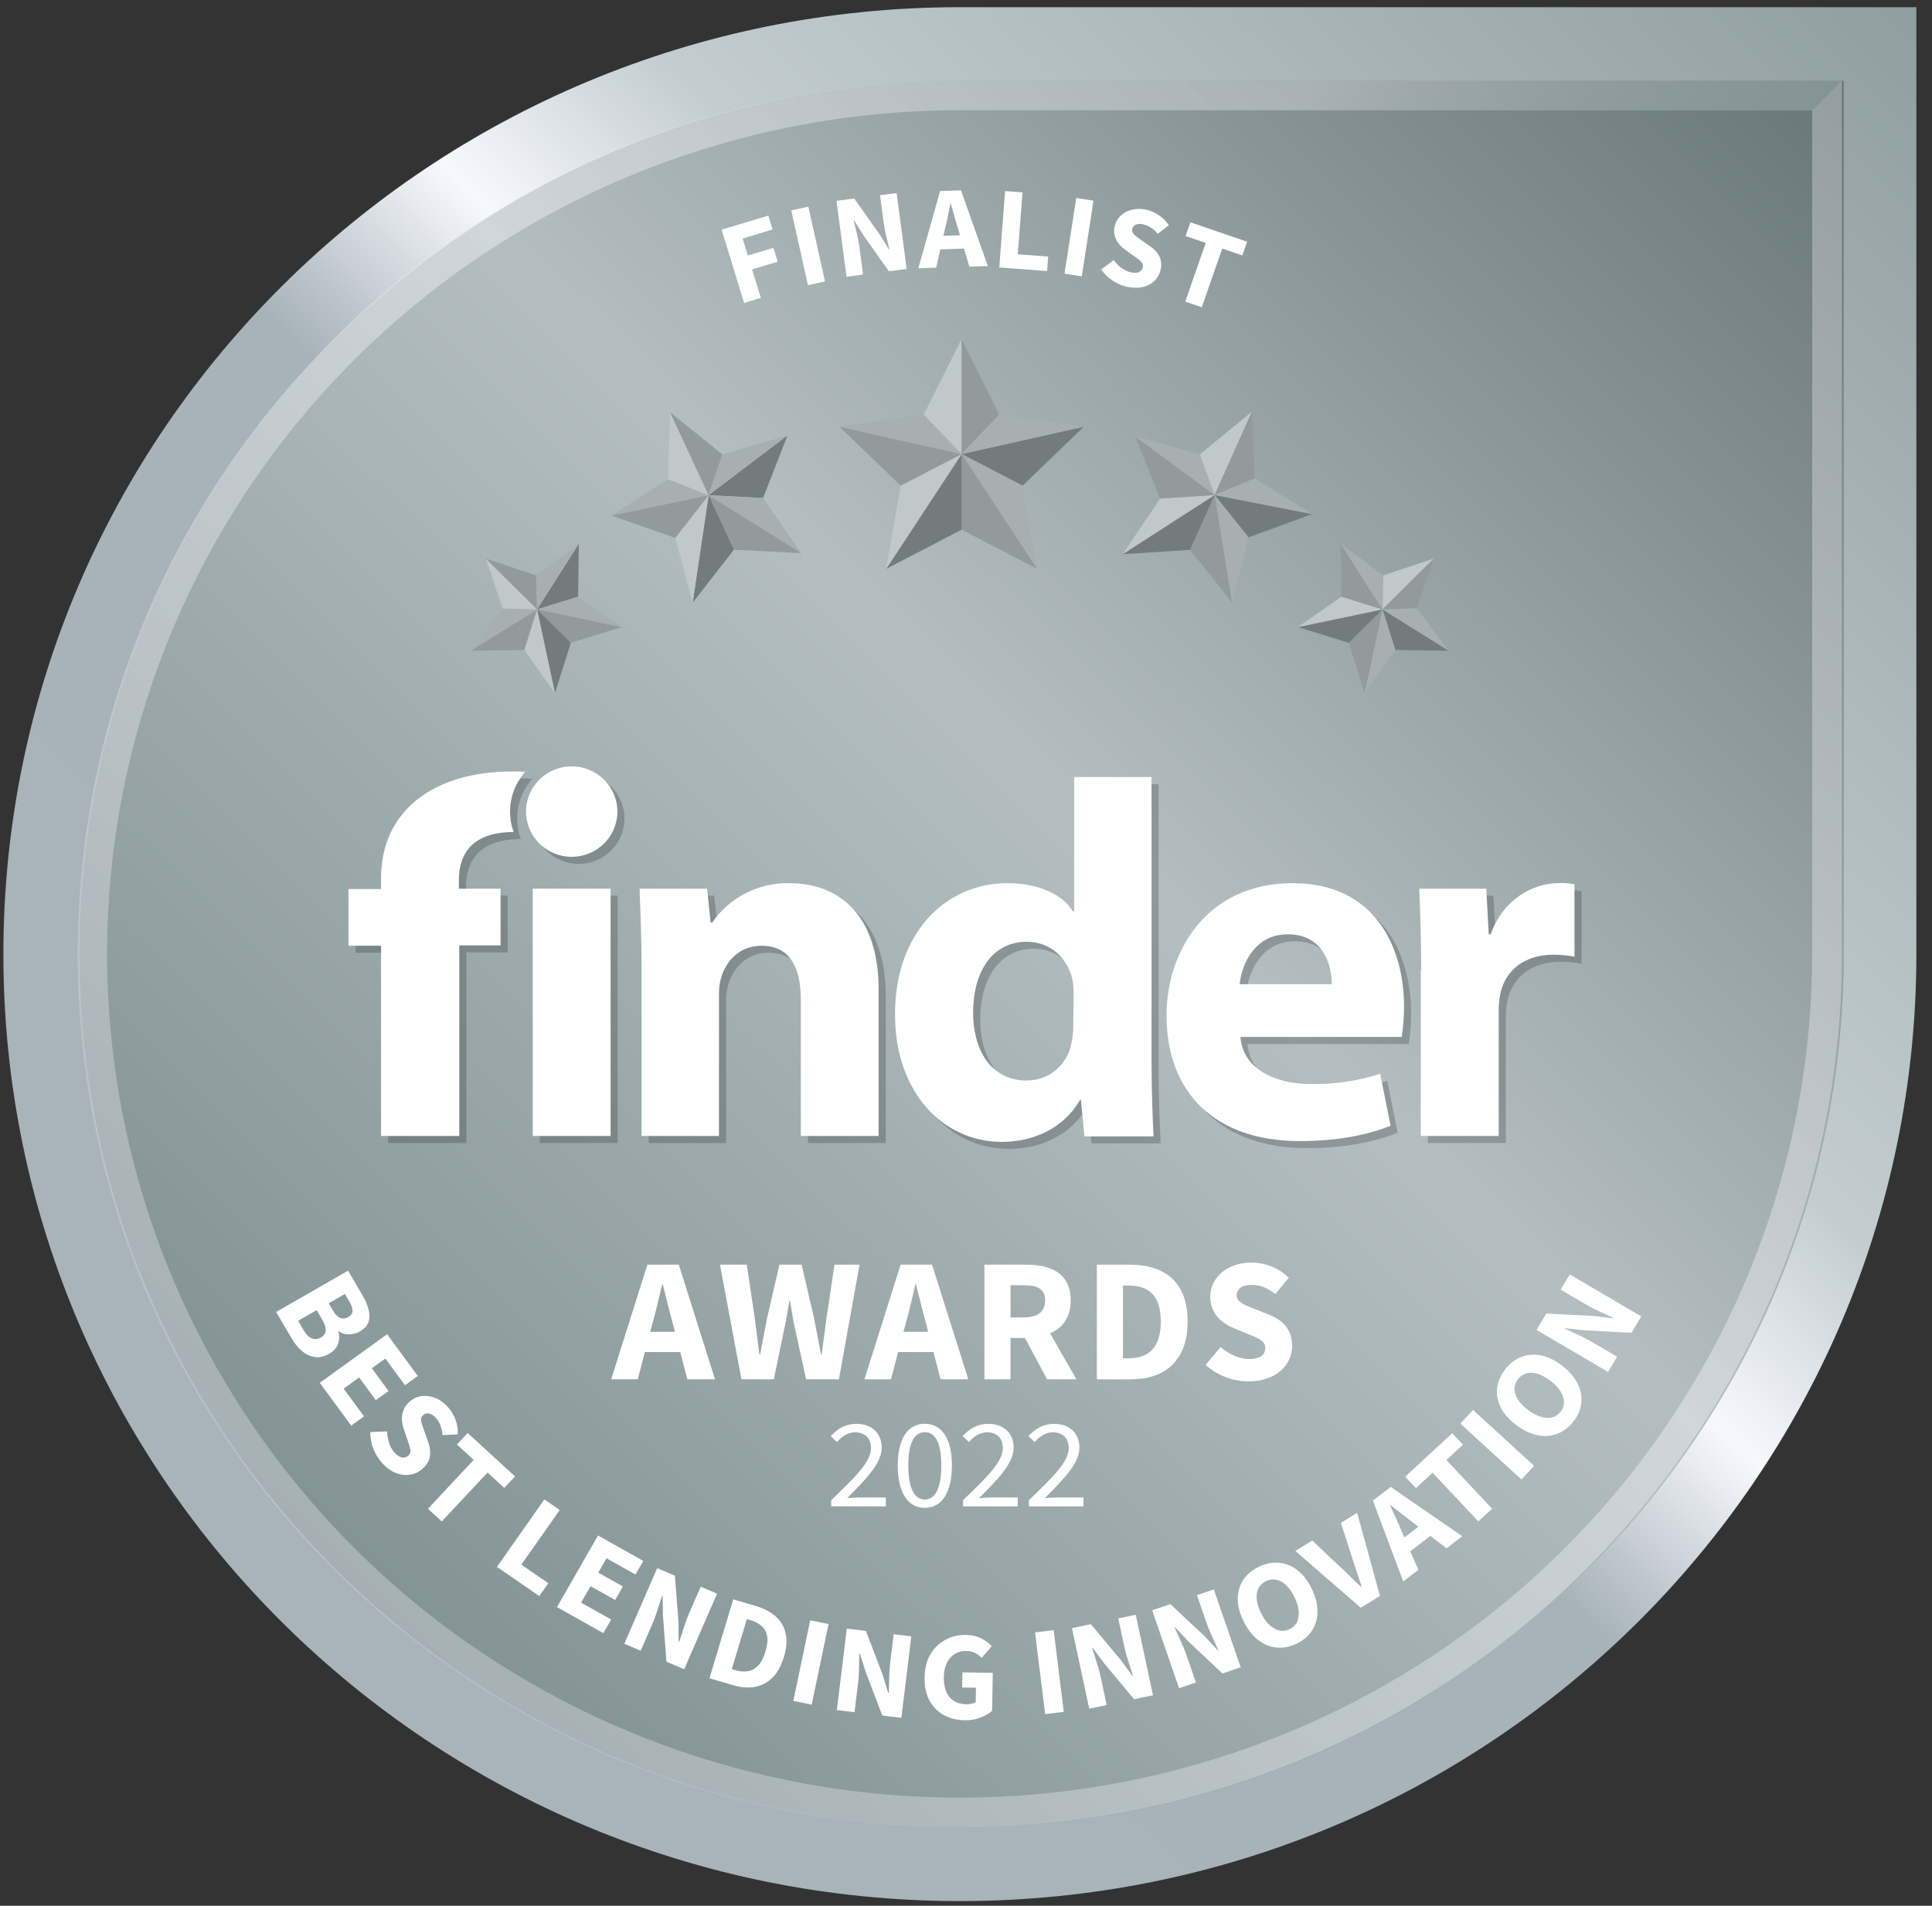 <svg width="75" height="74" viewBox="0 0 75 74" fill="none" xmlns="http://www.w3.org/2000/svg">
<rect x="0" y="0" width="75" height="74" fill="#333333" stroke="none"/>
<g clip-path="url(#clip0_1282_1297)">
<path d="M74.393 37.049C74.393 57.356 57.769 73.819 37.262 73.819C16.755 73.819 0.131 57.356 0.131 37.049C0.131 16.742 16.755 0.279 37.262 0.279H74.393V37.049Z" fill="url(#paint0_linear_1282_1297)"/>
<path d="M71.574 37.049C71.574 55.774 56.24 70.959 37.331 70.959C18.422 70.959 3.088 55.774 3.088 37.049C3.088 18.323 18.422 3.139 37.331 3.139H71.574V37.049Z" fill="url(#paint1_linear_1282_1297)"/>
<g opacity="0.5">
<path d="M70.349 4.282V37.049C70.344 44.608 67.701 51.934 62.867 57.784C58.032 63.634 51.304 67.65 43.823 69.151C36.341 70.651 28.566 69.545 21.814 66.019C15.061 62.493 9.747 56.764 6.772 49.803C4.643 44.82 3.794 39.394 4.3 34.007C4.806 28.62 6.651 23.442 9.67 18.933C12.69 14.425 16.79 10.727 21.604 8.171C26.419 5.614 31.798 4.278 37.261 4.282H70.349ZM71.504 3.139H37.261C18.351 3.139 3.018 18.323 3.018 37.049C3.018 55.774 18.351 70.959 37.261 70.959C56.17 70.959 71.504 55.774 71.504 37.049V3.139Z" fill="url(#paint2_linear_1282_1297)"/>
</g>
<path opacity="0.9" d="M50.944 3.138V4.296H70.335L71.504 3.138H50.944Z" fill="url(#paint3_linear_1282_1297)"/>
<path d="M25.131 49.107H26.351L27.757 53.558H26.681L26.407 52.5H25.034L24.759 53.558H23.727L25.131 49.107ZM25.241 51.715H26.2L26.096 51.306C25.972 50.862 25.847 50.336 25.731 49.876H25.703C25.592 50.347 25.475 50.865 25.351 51.306L25.241 51.715Z" fill="white"/>
<path d="M27.949 49.107H28.99L29.3 51.189C29.355 51.653 29.425 52.124 29.48 52.596H29.507C29.597 52.124 29.686 51.653 29.776 51.189L30.258 49.107H31.12L31.602 51.189C31.692 51.64 31.781 52.118 31.871 52.596H31.898C31.961 52.119 32.023 51.647 32.084 51.189L32.395 49.107H33.367L32.567 53.558H31.292L30.852 51.538C30.775 51.197 30.72 50.834 30.672 50.507H30.645C30.59 50.834 30.534 51.196 30.458 51.538L30.041 53.558H28.783L27.949 49.107Z" fill="white"/>
<path d="M34.962 49.107H36.182L37.589 53.558H36.513L36.238 52.5H34.863L34.588 53.558H33.557L34.962 49.107ZM35.072 51.715H36.031L35.928 51.306C35.803 50.862 35.679 50.336 35.562 49.876H35.534C35.424 50.347 35.307 50.865 35.183 51.306L35.072 51.715Z" fill="white"/>
<path d="M38.215 49.107H39.835C40.786 49.107 41.565 49.435 41.565 50.493C41.565 51.148 41.248 51.565 40.765 51.776L41.786 53.558H40.648L39.787 51.954H39.228V53.558H38.215V49.107ZM39.752 51.155C40.283 51.155 40.573 50.93 40.573 50.493C40.573 50.056 40.283 49.906 39.752 49.906H39.228V51.155H39.752Z" fill="white"/>
<path d="M42.58 49.107H43.849C45.224 49.107 46.103 49.783 46.103 51.312C46.103 52.842 45.221 53.559 43.902 53.559H42.58V49.107ZM43.787 52.745C44.551 52.745 45.062 52.377 45.062 51.316C45.062 50.254 44.552 49.918 43.787 49.918H43.594V52.744L43.787 52.745Z" fill="white"/>
<path d="M46.803 52.998L47.382 52.309C47.706 52.581 48.12 52.773 48.492 52.773C48.912 52.773 49.119 52.609 49.119 52.343C49.119 52.063 48.864 51.974 48.471 51.811L47.885 51.565C47.423 51.38 46.981 50.998 46.981 50.349C46.981 49.612 47.644 49.025 48.581 49.025C49.122 49.027 49.642 49.238 50.029 49.612L49.512 50.247C49.216 50.022 48.94 49.892 48.581 49.892C48.222 49.892 48.009 50.042 48.009 50.295C48.009 50.567 48.305 50.664 48.692 50.821L49.271 51.053C49.815 51.271 50.16 51.633 50.16 52.261C50.16 52.998 49.541 53.639 48.464 53.639C47.849 53.639 47.256 53.41 46.803 52.998Z" fill="white"/>
<g opacity="0.2">
<path d="M25.181 37.848C25.181 36.657 25.135 35.634 25.105 34.779H27.725L27.863 36.092H27.924C28.255 35.611 28.702 35.22 29.224 34.953C29.747 34.687 30.328 34.553 30.916 34.566C32.904 34.566 34.385 35.863 34.385 38.688V44.383H31.364V39.071C31.364 37.835 30.932 36.995 29.837 36.995C29.005 36.995 28.512 37.56 28.311 38.11C28.224 38.35 28.182 38.604 28.188 38.859V44.383H25.181V37.846V37.848Z" fill="black"/>
<path d="M44.978 30.444V41.527C44.978 42.611 45.024 43.741 45.055 44.398H42.373L42.236 42.977H42.206C41.587 44.062 40.418 44.612 39.168 44.612C36.871 44.612 35.021 42.672 35.021 39.68C35.005 36.443 37.04 34.565 39.368 34.565C40.555 34.565 41.496 34.977 41.928 35.649H41.974V30.444H44.978ZM41.952 38.841C41.952 38.662 41.937 38.483 41.906 38.306C41.721 37.497 41.074 36.841 40.133 36.841C38.761 36.841 38.052 38.062 38.052 39.574C38.052 41.208 38.868 42.229 40.118 42.229C40.533 42.233 40.936 42.091 41.256 41.828C41.575 41.565 41.791 41.199 41.863 40.794C41.918 40.569 41.944 40.339 41.938 40.107L41.952 38.841Z" fill="black"/>
<path d="M48.429 40.535C48.522 41.772 49.755 42.367 51.173 42.367C52.083 42.381 52.989 42.247 53.855 41.97L54.256 43.986C53.269 44.383 52.051 44.581 50.74 44.581C47.44 44.581 45.56 42.703 45.56 39.696C45.56 37.252 47.086 34.566 50.463 34.566C53.593 34.566 54.78 36.978 54.78 39.359C54.781 39.753 54.749 40.146 54.687 40.535H48.429ZM51.975 38.489C51.975 37.756 51.651 36.55 50.264 36.55C49 36.55 48.476 37.695 48.398 38.489H51.975Z" fill="black"/>
<path d="M55.445 37.939C55.445 36.52 55.399 35.604 55.368 34.779H57.974L58.066 36.55H58.143C58.636 35.16 59.824 34.565 60.764 34.565C60.976 34.549 61.189 34.564 61.397 34.61V37.42C61.127 37.371 60.854 37.345 60.58 37.343C59.469 37.343 58.714 37.938 58.517 38.854C58.473 39.076 58.452 39.301 58.455 39.526V44.382H55.43V37.939H55.445Z" fill="black"/>
<path d="M23.979 34.779H20.957V44.382H23.979V34.779Z" fill="black"/>
<path d="M18.089 34.443C18.089 33.389 18.644 32.581 20.217 32.581C20.072 32.187 20.037 31.763 20.116 31.352C20.195 30.94 20.384 30.558 20.664 30.244C20.494 30.229 20.325 30.229 20.155 30.229C17.164 30.229 15.067 31.71 15.067 34.383V34.795H13.803V36.994H15.067V44.382H18.104V36.981H19.708V34.779H18.089V34.443Z" fill="black"/>
<path d="M22.469 33.543C23.448 33.543 24.242 32.756 24.242 31.787C24.242 30.817 23.448 30.03 22.469 30.03C21.489 30.03 20.695 30.817 20.695 31.787C20.695 32.756 21.489 33.543 22.469 33.543Z" fill="black"/>
</g>
<path d="M24.905 37.576C24.905 36.385 24.858 35.362 24.828 34.507H27.449L27.586 35.82H27.648C27.979 35.339 28.426 34.947 28.948 34.681C29.47 34.414 30.052 34.281 30.639 34.293C32.628 34.293 34.108 35.591 34.108 38.416V44.11H31.087V38.799C31.087 37.562 30.656 36.723 29.561 36.723C28.728 36.723 28.235 37.288 28.035 37.837C27.948 38.078 27.906 38.331 27.911 38.587V44.11H24.905V37.573V37.576Z" fill="white"/>
<path d="M44.703 30.172V41.255C44.703 42.339 44.749 43.469 44.779 44.126H42.098L41.96 42.705H41.93C41.311 43.789 40.142 44.34 38.892 44.34C36.596 44.34 34.745 42.4 34.745 39.408C34.73 36.171 36.765 34.293 39.093 34.293C40.28 34.293 41.22 34.705 41.652 35.377H41.698V30.172H44.703ZM41.677 38.569C41.677 38.39 41.661 38.211 41.631 38.034C41.446 37.225 40.798 36.569 39.858 36.569C38.486 36.569 37.776 37.79 37.776 39.301C37.776 40.936 38.593 41.957 39.843 41.957C40.258 41.961 40.661 41.819 40.98 41.556C41.3 41.293 41.515 40.927 41.588 40.522C41.643 40.297 41.668 40.066 41.663 39.835L41.677 38.569Z" fill="white"/>
<path d="M48.154 40.263C48.247 41.499 49.48 42.094 50.898 42.094C51.808 42.108 52.714 41.974 53.58 41.697L53.981 43.713C52.994 44.11 51.776 44.309 50.465 44.309C47.164 44.309 45.285 42.431 45.285 39.423C45.285 36.98 46.811 34.293 50.188 34.293C53.317 34.293 54.505 36.706 54.505 39.087C54.505 39.481 54.474 39.874 54.412 40.263H48.154ZM51.7 38.217C51.7 37.484 51.376 36.278 49.988 36.278C48.725 36.278 48.201 37.423 48.123 38.217H51.7Z" fill="white"/>
<path d="M55.171 37.667C55.171 36.247 55.125 35.331 55.094 34.507H57.699L57.792 36.277H57.869C58.362 34.888 59.55 34.292 60.49 34.292C60.702 34.276 60.915 34.292 61.122 34.338V37.148C60.852 37.098 60.579 37.073 60.305 37.071C59.195 37.071 58.44 37.666 58.242 38.582C58.198 38.803 58.178 39.029 58.18 39.254V44.109H55.156V37.667H55.171Z" fill="white"/>
<path d="M23.704 34.507H20.682V44.11H23.704V34.507Z" fill="white"/>
<path d="M17.814 34.171C17.814 33.117 18.369 32.308 19.941 32.308C19.797 31.915 19.762 31.491 19.841 31.079C19.919 30.668 20.108 30.286 20.388 29.972C20.218 29.957 20.049 29.957 19.88 29.957C16.888 29.957 14.791 31.438 14.791 34.111V34.523H13.527V36.721H14.792V44.11H17.829V36.708H19.433V34.507H17.814V34.171Z" fill="white"/>
<path d="M22.193 33.27C23.173 33.27 23.967 32.484 23.967 31.514C23.967 30.544 23.173 29.758 22.193 29.758C21.214 29.758 20.42 30.544 20.42 31.514C20.42 32.484 21.214 33.27 22.193 33.27Z" fill="white"/>
<path d="M39.696 18.859L37.331 17.631L42.075 16.567L39.696 18.859Z" fill="#737B7C"/>
<path d="M40.259 22.088L37.331 17.631L39.696 18.859L40.259 22.088Z" fill="#A8AFB0"/>
<path d="M37.331 20.568V17.631L40.259 22.088L37.331 20.568Z" fill="#939A9C"/>
<path d="M34.402 22.088L37.331 17.631V20.568L34.402 22.088Z" fill="#737B7C"/>
<path d="M34.965 18.859L37.331 17.631L34.402 22.088L34.965 18.859Z" fill="#C1C8C9"/>
<path d="M32.585 16.567L37.33 17.631L34.963 18.859L32.585 16.567Z" fill="#939A9C"/>
<path d="M35.859 16.098L37.33 17.631L32.585 16.567L35.859 16.098Z" fill="#A8AFB0"/>
<path d="M37.329 13.161V17.631L35.858 16.098L37.329 13.161Z" fill="#C1C8C9"/>
<path d="M38.789 16.098L37.331 17.631V13.161L38.789 16.098Z" fill="#939A9C"/>
<path d="M42.075 16.567L38.789 16.098L37.331 17.631L42.075 16.567Z" fill="#A8AFB0"/>
<path d="M54.166 25.24L53.669 23.662L56.241 25.268L54.166 25.24Z" fill="#737B7C"/>
<path d="M52.973 26.914L53.668 23.662L54.165 25.24L52.973 26.914Z" fill="#A8AFB0"/>
<path d="M52.357 24.96L53.669 23.662L52.974 26.914L52.357 24.96Z" fill="#939A9C"/>
<path d="M50.385 24.35L53.669 23.662L52.358 24.96L50.385 24.35Z" fill="#737B7C"/>
<path d="M52.075 23.17L53.669 23.662L50.385 24.35L52.075 23.17Z" fill="#C1C8C9"/>
<path d="M52.045 21.115L53.668 23.662L52.073 23.17L52.045 21.115Z" fill="#939A9C"/>
<path d="M53.701 22.341L53.668 23.662L52.045 21.115L53.701 22.341Z" fill="#A8AFB0"/>
<path d="M55.664 21.686L53.669 23.662L53.703 22.341L55.664 21.686Z" fill="#C1C8C9"/>
<path d="M54.997 23.623L53.669 23.662L55.664 21.686L54.997 23.623Z" fill="#939A9C"/>
<path d="M56.241 25.268L54.997 23.623L53.669 23.662L56.241 25.268Z" fill="#A8AFB0"/>
<path d="M48.468 20.865L47.151 19.222L50.936 19.962L48.468 20.865Z" fill="#737B7C"/>
<path d="M47.827 23.386L47.151 19.222L48.468 20.865L47.827 23.386Z" fill="#A8AFB0"/>
<path d="M46.195 21.352L47.149 19.222L47.824 23.386L46.195 21.352Z" fill="#939A9C"/>
<path d="M43.581 21.52L47.151 19.222L46.197 21.352L43.581 21.52Z" fill="#737B7C"/>
<path d="M45.037 19.358L47.151 19.222L43.581 21.52L45.037 19.358Z" fill="#C1C8C9"/>
<path d="M44.058 16.94L47.151 19.221L45.038 19.358L44.058 16.94Z" fill="#939A9C"/>
<path d="M46.583 17.642L47.151 19.221L44.058 16.94L46.583 17.642Z" fill="#A8AFB0"/>
<path d="M48.601 15.981L47.149 19.222L46.581 17.643L48.601 15.981Z" fill="#C1C8C9"/>
<path d="M48.706 18.576L47.151 19.222L48.604 15.981L48.706 18.576Z" fill="#939A9C"/>
<path d="M50.936 19.962L48.706 18.575L47.151 19.221L50.936 19.962Z" fill="#A8AFB0"/>
<path d="M29.623 19.337L27.507 19.228L30.57 16.906L29.623 19.337Z" fill="#737B7C"/>
<path d="M31.108 21.479L27.507 19.228L29.623 19.337L31.108 21.479Z" fill="#A8AFB0"/>
<path d="M28.489 21.345L27.507 19.228L31.108 21.479L28.489 21.345Z" fill="#939A9C"/>
<path d="M26.89 23.4L27.509 19.228L28.491 21.345L26.89 23.4Z" fill="#737B7C"/>
<path d="M26.215 20.889L27.509 19.228L26.89 23.4L26.215 20.889Z" fill="#C1C8C9"/>
<path d="M23.733 20.018L27.508 19.228L26.214 20.889L23.733 20.018Z" fill="#939A9C"/>
<path d="M25.936 18.607L27.508 19.228L23.733 20.018L25.936 18.607Z" fill="#A8AFB0"/>
<path d="M26.012 16.008L27.507 19.228L25.936 18.607L26.012 16.008Z" fill="#C1C8C9"/>
<path d="M28.045 17.646L27.507 19.229L26.012 16.008L28.045 17.646Z" fill="#939A9C"/>
<path d="M30.57 16.906L28.044 17.646L27.507 19.228L30.57 16.906Z" fill="#A8AFB0"/>
<path d="M22.442 23.17L20.848 23.662L22.47 21.115L22.442 23.17Z" fill="#737B7C"/>
<path d="M24.132 24.35L20.848 23.662L22.442 23.17L24.132 24.35Z" fill="#A8AFB0"/>
<path d="M22.16 24.96L20.848 23.662L24.132 24.35L22.16 24.96Z" fill="#939A9C"/>
<path d="M21.543 26.914L20.848 23.662L22.16 24.96L21.543 26.914Z" fill="#737B7C"/>
<path d="M20.35 25.24L20.847 23.662L21.542 26.914L20.35 25.24Z" fill="#C1C8C9"/>
<path d="M18.276 25.268L20.848 23.662L20.351 25.24L18.276 25.268Z" fill="#939A9C"/>
<path d="M19.514 23.628L20.848 23.662L18.276 25.268L19.514 23.628Z" fill="#A8AFB0"/>
<path d="M18.855 21.686L20.85 23.662L19.516 23.629L18.855 21.686Z" fill="#C1C8C9"/>
<path d="M20.811 22.346L20.85 23.662L18.855 21.686L20.811 22.346Z" fill="#939A9C"/>
<path d="M22.473 21.115L20.811 22.346L20.85 23.662L22.473 21.115Z" fill="#A8AFB0"/>
<path d="M10.72 50.943L13.512 49.34L14.066 50.286C14.179 50.478 14.258 50.663 14.305 50.84C14.354 51.016 14.355 51.177 14.308 51.325C14.261 51.473 14.148 51.599 13.968 51.702C13.845 51.772 13.705 51.809 13.547 51.813C13.393 51.818 13.262 51.776 13.153 51.688L13.136 51.698C13.182 51.861 13.178 52.02 13.124 52.175C13.074 52.332 12.957 52.464 12.771 52.57C12.58 52.68 12.396 52.721 12.22 52.694C12.044 52.667 11.878 52.59 11.724 52.463C11.573 52.335 11.438 52.17 11.321 51.969L10.72 50.943ZM12.759 50.605L12.931 50.898C13.02 51.05 13.115 51.143 13.214 51.177C13.316 51.213 13.416 51.203 13.516 51.145C13.625 51.083 13.681 51.003 13.685 50.906C13.69 50.809 13.649 50.688 13.563 50.54L13.389 50.243L12.759 50.605ZM11.573 51.286L11.779 51.638C11.979 51.98 12.205 52.079 12.456 51.935C12.579 51.864 12.642 51.772 12.643 51.658C12.648 51.542 12.6 51.398 12.499 51.225L12.293 50.873L11.573 51.286Z" fill="white"/>
<path d="M12.413 53.695L15.028 51.809L16.219 53.429L15.722 53.788L14.96 52.752L14.434 53.13L15.083 54.012L14.59 54.368L13.941 53.486L13.34 53.92L14.131 54.996L13.634 55.355L12.413 53.695Z" fill="white"/>
<path d="M14.826 56.799C14.684 56.642 14.572 56.459 14.49 56.25C14.41 56.043 14.372 55.828 14.375 55.605L15.029 55.582C15.032 55.733 15.058 55.882 15.106 56.029C15.154 56.176 15.222 56.299 15.31 56.397C15.412 56.51 15.508 56.574 15.599 56.591C15.692 56.61 15.774 56.588 15.846 56.525C15.923 56.457 15.95 56.376 15.927 56.281C15.909 56.187 15.874 56.068 15.824 55.923L15.676 55.492C15.637 55.38 15.614 55.263 15.604 55.139C15.597 55.013 15.616 54.888 15.661 54.765C15.705 54.642 15.786 54.529 15.902 54.426C16.036 54.307 16.189 54.236 16.362 54.21C16.538 54.188 16.715 54.211 16.894 54.282C17.076 54.355 17.242 54.475 17.392 54.641C17.516 54.779 17.613 54.94 17.682 55.126C17.751 55.311 17.78 55.501 17.769 55.696L17.175 55.726C17.166 55.593 17.143 55.472 17.104 55.366C17.068 55.257 17.007 55.154 16.921 55.059C16.836 54.965 16.749 54.908 16.659 54.887C16.573 54.866 16.495 54.886 16.426 54.947C16.352 55.013 16.327 55.096 16.352 55.198C16.379 55.302 16.418 55.424 16.469 55.564L16.621 55.985C16.692 56.182 16.714 56.369 16.688 56.547C16.661 56.725 16.562 56.889 16.392 57.04C16.258 57.159 16.102 57.233 15.924 57.262C15.746 57.292 15.562 57.27 15.371 57.197C15.18 57.123 14.998 56.991 14.826 56.799Z" fill="white"/>
<path d="M16.613 58.586L18.389 56.686L17.738 56.09L18.155 55.644L19.994 57.329L19.576 57.775L18.926 57.179L17.15 59.078L16.613 58.586Z" fill="white"/>
<path d="M19.292 60.843L21.132 58.222L21.729 58.633L20.239 60.755L21.286 61.476L20.936 61.975L19.292 60.843Z" fill="white"/>
<path d="M21.622 62.404L23.215 59.623L24.972 60.611L24.669 61.139L23.545 60.508L23.225 61.066L24.181 61.603L23.88 62.128L22.924 61.591L22.558 62.23L23.725 62.886L23.422 63.415L21.622 62.404Z" fill="white"/>
<path d="M24.236 63.827L25.513 60.891L26.199 61.184L26.338 62.973L26.346 63.745L26.365 63.753C26.421 63.592 26.48 63.41 26.542 63.209C26.604 63.008 26.673 62.82 26.749 62.646L27.2 61.611L27.836 61.882L26.559 64.818L25.872 64.525L25.736 62.732L25.723 61.968L25.705 61.961C25.65 62.129 25.591 62.31 25.528 62.504C25.468 62.7 25.4 62.884 25.325 63.058L24.872 64.098L24.236 63.827Z" fill="white"/>
<path d="M27.542 65.167L28.463 62.103L29.337 62.36C29.653 62.454 29.91 62.588 30.109 62.762C30.308 62.937 30.437 63.156 30.496 63.418C30.559 63.679 30.537 63.985 30.432 64.336C30.326 64.686 30.176 64.957 29.981 65.149C29.785 65.34 29.557 65.459 29.295 65.504C29.038 65.548 28.757 65.525 28.453 65.435L27.542 65.167ZM28.408 64.813L28.541 64.852C28.718 64.904 28.881 64.918 29.029 64.894C29.181 64.871 29.315 64.797 29.431 64.675C29.547 64.552 29.642 64.369 29.715 64.124C29.789 63.88 29.81 63.678 29.779 63.519C29.748 63.356 29.675 63.227 29.559 63.132C29.447 63.034 29.303 62.959 29.126 62.907L28.993 62.868L28.408 64.813Z" fill="white"/>
<path d="M30.798 66.046L31.452 62.916L32.164 63.062L31.51 66.192L30.798 66.046Z" fill="white"/>
<path d="M32.486 66.403L32.873 63.238L33.614 63.327L34.254 65L34.482 65.736L34.502 65.739C34.51 65.569 34.514 65.379 34.517 65.169C34.52 64.959 34.532 64.761 34.555 64.573L34.692 63.457L35.378 63.539L34.991 66.704L34.251 66.615L33.61 64.937L33.381 64.21L33.361 64.208C33.356 64.385 33.351 64.575 33.346 64.778C33.345 64.981 33.333 65.176 33.309 65.364L33.172 66.485L32.486 66.403Z" fill="white"/>
<path d="M37.444 66.798C37.15 66.793 36.884 66.727 36.645 66.599C36.41 66.471 36.223 66.285 36.085 66.04C35.95 65.793 35.886 65.491 35.892 65.135C35.898 64.782 35.973 64.483 36.119 64.237C36.269 63.987 36.463 63.799 36.703 63.672C36.943 63.542 37.206 63.479 37.493 63.484C37.728 63.488 37.928 63.533 38.095 63.621C38.262 63.709 38.398 63.807 38.501 63.917L38.113 64.372C38.031 64.299 37.945 64.237 37.853 64.186C37.762 64.136 37.647 64.109 37.508 64.107C37.257 64.103 37.051 64.191 36.89 64.372C36.728 64.552 36.645 64.802 36.64 65.123C36.634 65.45 36.706 65.706 36.855 65.891C37.004 66.077 37.228 66.172 37.529 66.177C37.594 66.178 37.659 66.17 37.722 66.155C37.785 66.14 37.837 66.116 37.877 66.084L37.886 65.535L37.351 65.526L37.361 64.938L38.539 64.957L38.515 66.428C38.401 66.534 38.249 66.623 38.06 66.695C37.874 66.767 37.668 66.802 37.444 66.798Z" fill="white"/>
<path d="M40.572 66.558L40.181 63.386L40.903 63.298L41.295 66.471L40.572 66.558Z" fill="white"/>
<path d="M42.284 66.348L41.614 63.221L42.345 63.067L43.501 64.448L43.959 65.074L43.979 65.07C43.93 64.906 43.873 64.724 43.806 64.524C43.74 64.325 43.687 64.132 43.647 63.946L43.411 62.843L44.089 62.701L44.759 65.828L44.027 65.981L42.87 64.596L42.414 63.98L42.395 63.984C42.448 64.153 42.505 64.335 42.567 64.529C42.632 64.723 42.685 64.912 42.724 65.097L42.962 66.205L42.284 66.348Z" fill="white"/>
<path d="M45.77 65.552L44.727 62.527L45.434 62.288L46.749 63.521L47.279 64.088L47.298 64.082C47.23 63.925 47.151 63.752 47.061 63.561C46.971 63.37 46.895 63.185 46.833 63.006L46.465 61.939L47.12 61.717L48.164 64.742L47.456 64.981L46.14 63.743L45.613 63.185L45.594 63.192C45.667 63.354 45.746 63.527 45.831 63.713C45.919 63.897 45.994 64.079 46.056 64.258L46.426 65.33L45.77 65.552Z" fill="white"/>
<path d="M50.34 63.821C50.079 63.947 49.819 63.998 49.56 63.974C49.304 63.949 49.065 63.851 48.842 63.682C48.62 63.509 48.432 63.266 48.278 62.955C48.123 62.64 48.046 62.347 48.049 62.076C48.053 61.801 48.124 61.558 48.264 61.349C48.405 61.135 48.606 60.965 48.867 60.838C49.129 60.711 49.387 60.66 49.641 60.682C49.896 60.701 50.134 60.794 50.352 60.961C50.574 61.127 50.762 61.366 50.916 61.678C51.07 61.989 51.146 62.286 51.145 62.567C51.146 62.844 51.076 63.091 50.937 63.308C50.8 63.523 50.601 63.694 50.34 63.821ZM50.063 63.26C50.262 63.164 50.378 63.002 50.409 62.776C50.441 62.549 50.386 62.292 50.243 62.003C50.101 61.715 49.932 61.518 49.736 61.412C49.541 61.307 49.343 61.302 49.144 61.398C48.945 61.495 48.828 61.652 48.792 61.87C48.756 62.087 48.809 62.341 48.951 62.629C49.093 62.917 49.265 63.119 49.465 63.233C49.665 63.348 49.864 63.357 50.063 63.26Z" fill="white"/>
<path d="M52.825 62.429L50.285 60.224L50.942 59.819L52.068 60.883C52.202 61.004 52.33 61.126 52.45 61.249C52.573 61.37 52.702 61.492 52.839 61.616L52.856 61.606C52.801 61.432 52.745 61.263 52.69 61.101C52.634 60.938 52.58 60.771 52.526 60.6L52.053 59.133L52.684 58.743L53.57 61.97L52.825 62.429Z" fill="white"/>
<path d="M54.397 59.42L54.516 59.701L55.061 59.284L54.82 59.096C54.687 58.995 54.547 58.888 54.399 58.774C54.254 58.658 54.113 58.547 53.976 58.441L53.961 58.453C54.034 58.611 54.11 58.775 54.187 58.943C54.265 59.106 54.335 59.266 54.397 59.42ZM54.473 61.408L53.296 58.268L53.989 57.737L56.764 59.652L56.153 60.12L55.526 59.64L54.747 60.237L55.06 60.958L54.473 61.408Z" fill="white"/>
<path d="M57.389 59.076L55.612 57.187L54.965 57.783L54.547 57.34L56.376 55.653L56.794 56.097L56.147 56.693L57.924 58.583L57.389 59.076Z" fill="white"/>
<path d="M59.06 57.448L56.69 55.278L57.184 54.749L59.554 56.919L59.06 57.448Z" fill="white"/>
<path d="M61.08 55.197C60.903 55.425 60.693 55.584 60.45 55.676C60.21 55.765 59.953 55.782 59.677 55.729C59.402 55.671 59.125 55.536 58.848 55.324C58.569 55.111 58.37 54.882 58.251 54.639C58.132 54.39 58.088 54.142 58.119 53.893C58.15 53.64 58.254 53.4 58.431 53.172C58.608 52.944 58.816 52.785 59.054 52.694C59.291 52.599 59.544 52.578 59.815 52.632C60.088 52.684 60.362 52.815 60.639 53.027C60.916 53.239 61.117 53.471 61.242 53.723C61.365 53.97 61.413 54.222 61.385 54.477C61.359 54.73 61.258 54.97 61.08 55.197ZM60.582 54.817C60.718 54.644 60.749 54.448 60.676 54.232C60.603 54.015 60.438 53.809 60.182 53.613C59.926 53.417 59.687 53.315 59.465 53.306C59.243 53.297 59.064 53.379 58.929 53.553C58.794 53.726 58.758 53.918 58.824 54.129C58.889 54.339 59.049 54.543 59.305 54.738C59.561 54.934 59.804 55.039 60.035 55.054C60.265 55.069 60.447 54.99 60.582 54.817Z" fill="white"/>
<path d="M62.423 53.271L59.647 51.641L60.029 51.004L61.837 51.097L62.612 51.188L62.622 51.171C62.468 51.095 62.294 51.014 62.101 50.927C61.907 50.84 61.728 50.748 61.563 50.652L60.584 50.077L60.938 49.486L63.714 51.117L63.332 51.753L61.519 51.657L60.753 51.572L60.743 51.589C60.905 51.665 61.079 51.746 61.265 51.833C61.453 51.916 61.629 52.007 61.793 52.103L62.777 52.681L62.423 53.271Z" fill="white"/>
<path d="M32.268 58.25C33.255 57.308 33.813 56.741 33.813 56.23C33.813 55.871 33.606 55.617 33.191 55.617C32.915 55.617 32.68 55.783 32.492 55.993L32.247 55.765C32.522 55.475 32.817 55.288 33.243 55.288C33.849 55.288 34.228 55.655 34.228 56.214C34.228 56.804 33.662 57.392 32.888 58.172C33.065 58.158 33.27 58.145 33.438 58.145H34.387V58.493H32.268V58.25Z" fill="white"/>
<path d="M34.85 56.906C34.85 55.851 35.246 55.285 35.901 55.285C36.556 55.285 36.953 55.853 36.953 56.906C36.953 57.959 36.557 58.55 35.901 58.55C35.245 58.55 34.85 57.961 34.85 56.906ZM36.542 56.906C36.542 55.984 36.283 55.612 35.901 55.612C35.519 55.612 35.26 55.984 35.26 56.906C35.26 57.828 35.52 58.226 35.901 58.226C36.282 58.226 36.542 57.828 36.542 56.906Z" fill="white"/>
<path d="M37.386 58.25C38.373 57.308 38.93 56.741 38.93 56.23C38.93 55.871 38.724 55.617 38.312 55.617C38.036 55.617 37.801 55.783 37.614 55.993L37.368 55.765C37.643 55.475 37.938 55.288 38.364 55.288C38.97 55.288 39.349 55.655 39.349 56.214C39.349 56.804 38.783 57.392 38.009 58.172C38.186 58.158 38.391 58.145 38.559 58.145H39.507V58.493H37.386V58.25Z" fill="white"/>
<path d="M39.943 58.25C40.93 57.308 41.488 56.741 41.488 56.23C41.488 55.871 41.281 55.617 40.865 55.617C40.59 55.617 40.354 55.783 40.167 55.993L39.922 55.765C40.197 55.475 40.492 55.288 40.917 55.288C41.524 55.288 41.902 55.655 41.902 56.214C41.902 56.804 41.337 57.392 40.563 58.172C40.74 58.158 40.944 58.145 41.113 58.145H42.061V58.493H39.943V58.25Z" fill="white"/>
<path d="M28.014 8.917L29.827 8.372L29.992 8.912L28.828 9.262L29.031 9.922L30.025 9.623L30.19 10.162L29.196 10.461L29.535 11.567L28.886 11.763L28.014 8.917Z" fill="white"/>
<path d="M30.717 8.169L31.38 8.024L32.027 10.928L31.364 11.073L30.717 8.169Z" fill="white"/>
<path d="M32.473 7.798L33.16 7.709L34.13 9.076L34.509 9.685H34.528C34.455 9.377 34.346 8.971 34.301 8.624L34.163 7.582L34.808 7.497L35.195 10.445L34.507 10.534L33.537 9.163L33.158 8.557H33.14C33.215 8.878 33.321 9.266 33.366 9.614L33.503 10.66L32.862 10.747L32.473 7.798Z" fill="white"/>
<path d="M36.494 7.418L37.305 7.39L38.348 10.331L37.63 10.354L37.187 8.863C37.093 8.568 37.001 8.22 36.912 7.909H36.893C36.831 8.225 36.763 8.575 36.687 8.875L36.343 10.393L35.649 10.416L36.494 7.418ZM36.229 9.17L37.673 9.122L37.691 9.644L36.247 9.692L36.229 9.17Z" fill="white"/>
<path d="M39.017 7.42L39.694 7.471L39.509 9.874L40.691 9.963L40.648 10.525L38.792 10.385L39.017 7.42Z" fill="white"/>
<path d="M41.779 7.689L42.45 7.791L41.995 10.73L41.324 10.629L41.779 7.689Z" fill="white"/>
<path d="M42.748 10.461L43.234 10.101C43.399 10.329 43.64 10.514 43.88 10.57C44.155 10.639 44.316 10.559 44.361 10.387C44.404 10.205 44.252 10.108 44.022 9.944L43.678 9.695C43.403 9.503 43.176 9.189 43.275 8.769C43.39 8.292 43.913 8.007 44.522 8.149C44.873 8.232 45.178 8.446 45.372 8.748L44.94 9.082C44.806 8.9 44.611 8.769 44.39 8.714C44.163 8.66 43.995 8.721 43.956 8.886C43.914 9.064 44.089 9.173 44.321 9.333L44.657 9.569C44.98 9.795 45.147 10.083 45.05 10.492C44.935 10.973 44.431 11.295 43.735 11.132C43.333 11.039 42.98 10.799 42.748 10.461Z" fill="white"/>
<path d="M46.805 9.432L46.023 9.165L46.209 8.632L48.413 9.385L48.228 9.919L47.447 9.652L46.653 11.93L46.012 11.711L46.805 9.432Z" fill="white"/>
</g>
<defs>
<linearGradient id="paint0_linear_1282_1297" x1="11.006" y1="63.049" x2="73.774" y2="-0.335" gradientUnits="userSpaceOnUse">
<stop stop-color="#A9B4BA"/>
<stop offset="0.4" stop-color="#A7B2B9"/>
<stop offset="0.5" stop-color="#F7F8FE"/>
<stop offset="0.6" stop-color="#C3CDD0"/>
<stop offset="1" stop-color="#8F9EA0"/>
</linearGradient>
<linearGradient id="paint1_linear_1282_1297" x1="13.117" y1="61.027" x2="71.003" y2="2.573" gradientUnits="userSpaceOnUse">
<stop stop-color="#829395"/>
<stop offset="0.5" stop-color="#B4BEC0"/>
<stop offset="1" stop-color="#677678"/>
</linearGradient>
<linearGradient id="paint2_linear_1282_1297" x1="13.047" y1="61.027" x2="70.933" y2="2.573" gradientUnits="userSpaceOnUse">
<stop stop-color="#CACED4"/>
<stop offset="0.5" stop-color="#ECEDF3"/>
<stop offset="1" stop-color="#C1C5CB"/>
</linearGradient>
<linearGradient id="paint3_linear_1282_1297" x1="55.792" y1="-1.662" x2="65.971" y2="8.617" gradientUnits="userSpaceOnUse">
<stop stop-color="#829395" stop-opacity="0"/>
<stop offset="0.36" stop-color="#829395" stop-opacity="0.4"/>
<stop offset="0.8" stop-color="#829395" stop-opacity="0.83"/>
<stop offset="1" stop-color="#829395"/>
</linearGradient>
<clipPath id="clip0_1282_1297">
<rect width="74.262" height="73.54" fill="white" transform="translate(0.131 0.279)"/>
</clipPath>
</defs>
</svg>
